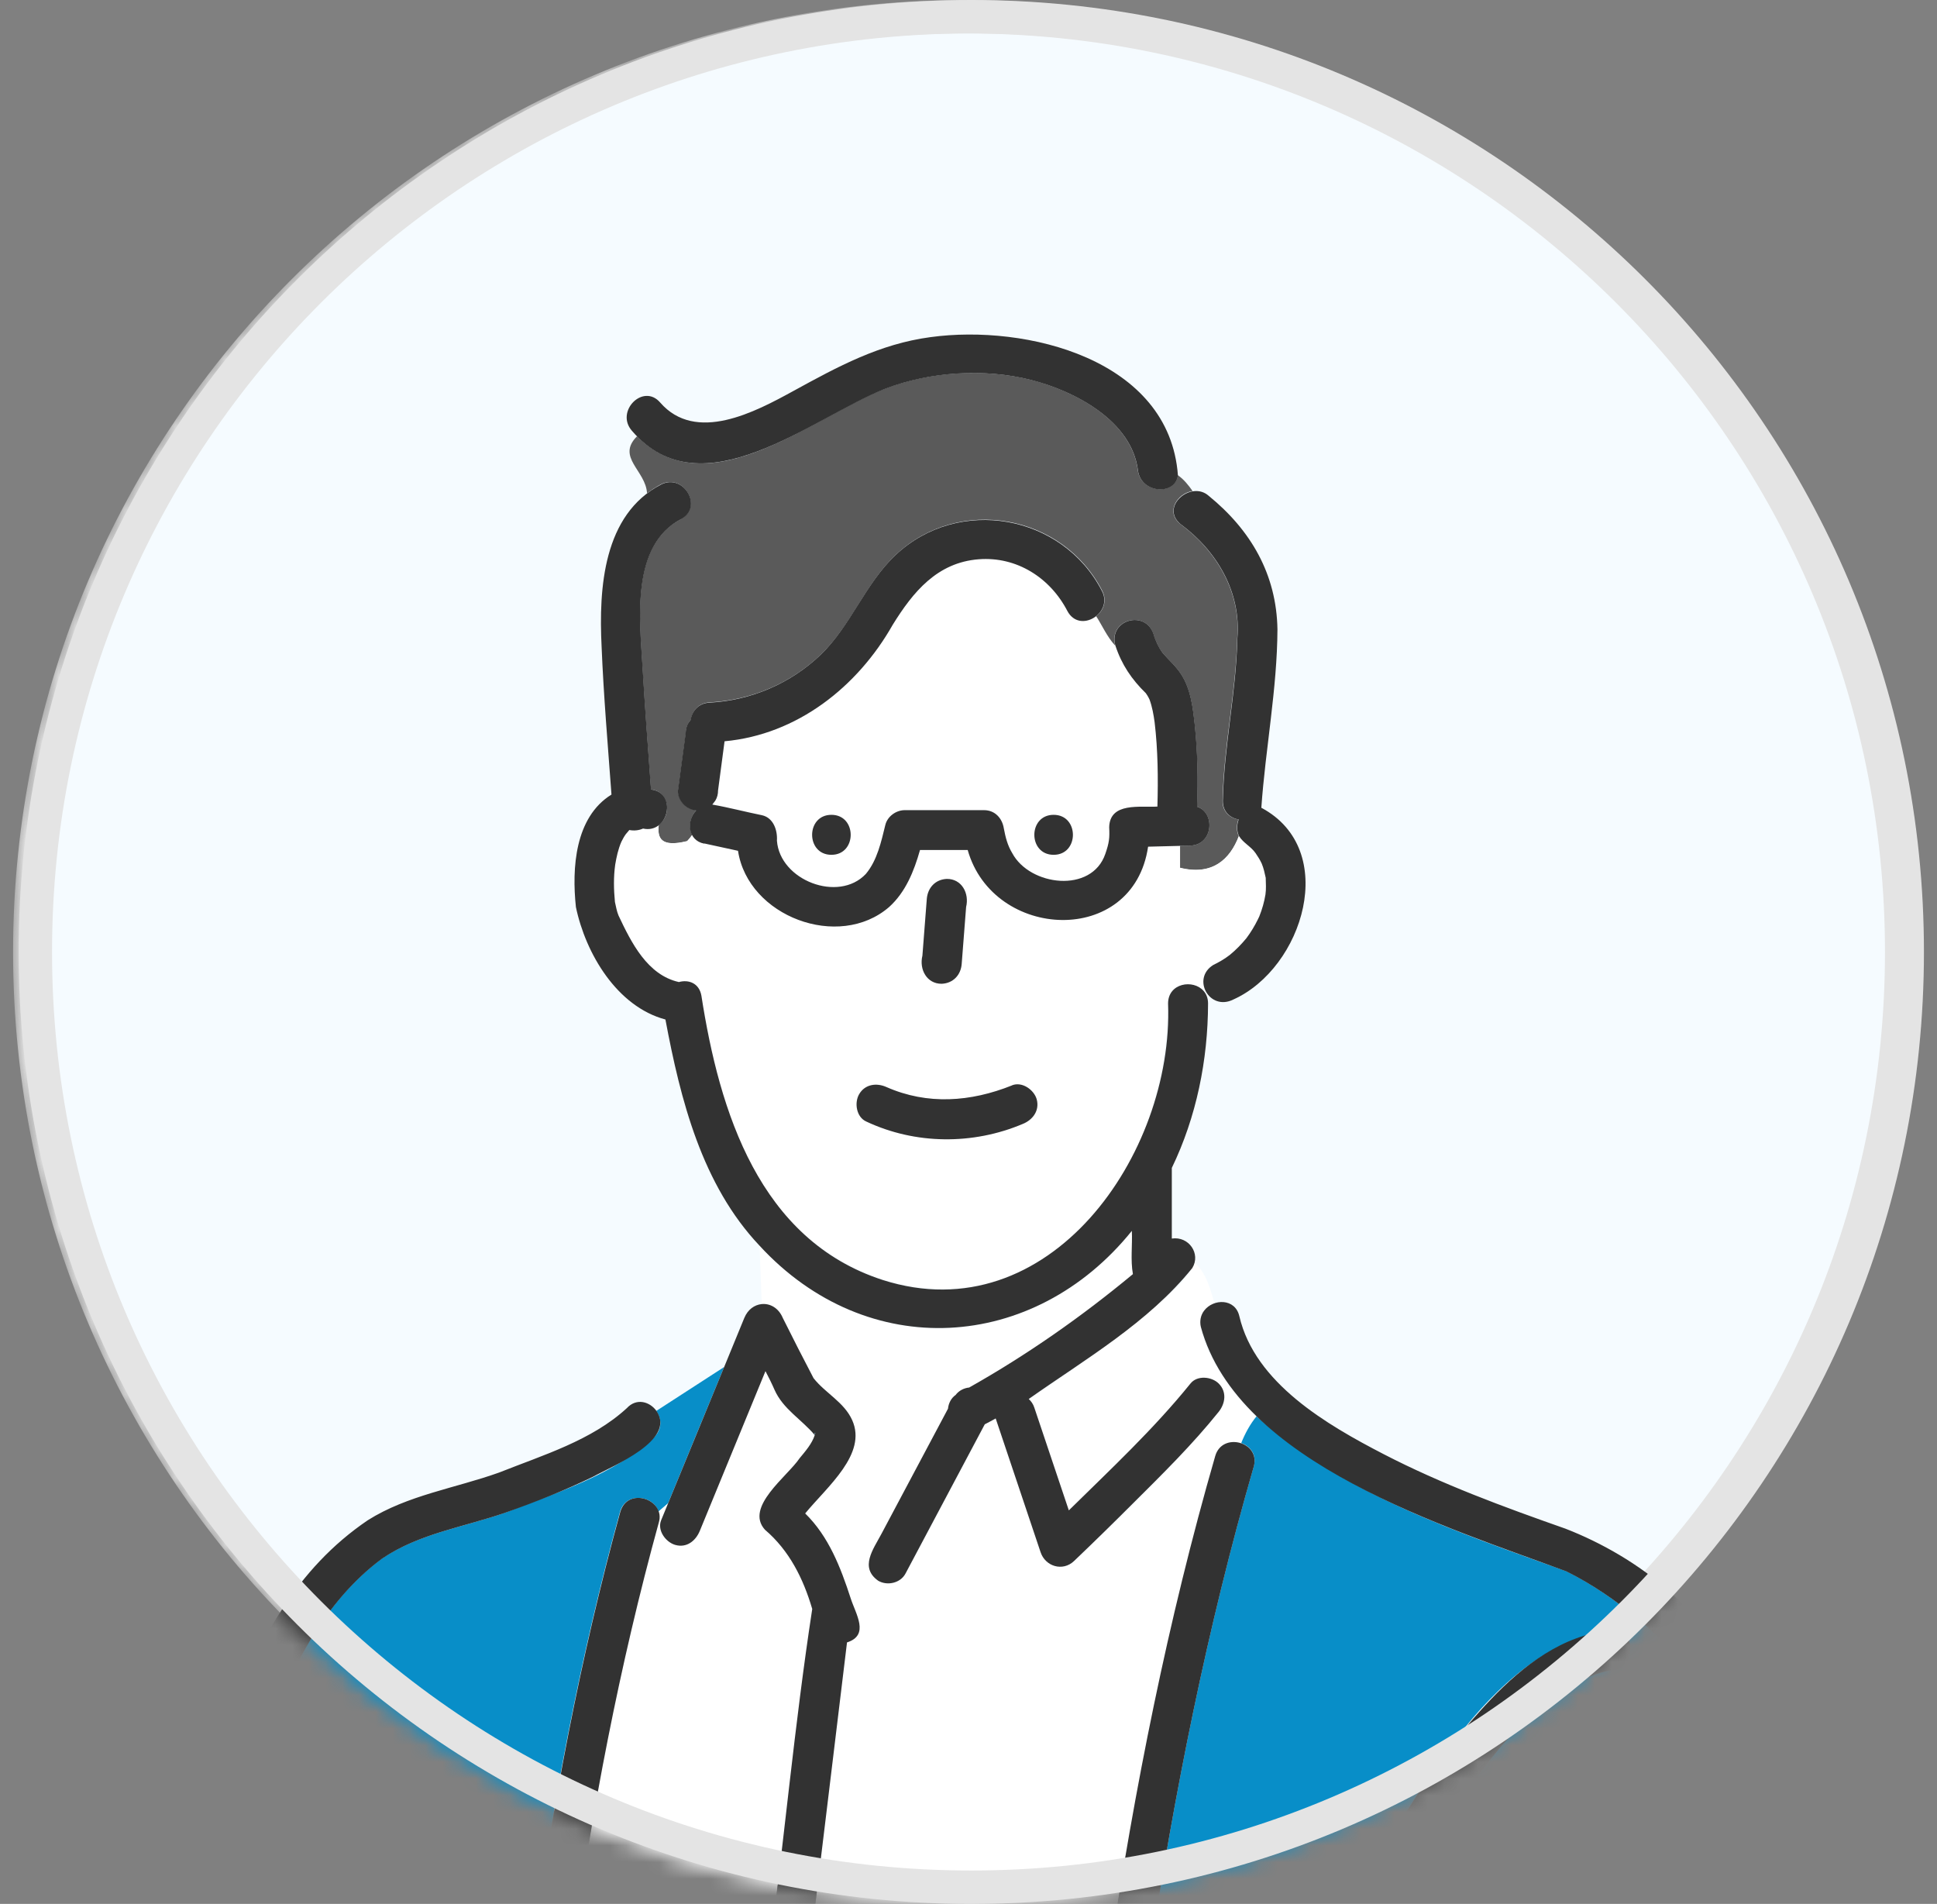 <svg width="116" height="114" viewBox="0 0 116 114" fill="none" xmlns="http://www.w3.org/2000/svg">
<rect x="0" y="0" width="116" height="114" fill="#808080" stroke="none"/>
<mask id="mask0_270_2472" style="mask-type:alpha" maskUnits="userSpaceOnUse" x="0" y="0" width="115" height="114">
<ellipse cx="57.716" cy="57" rx="57.05" ry="57" fill="#D9D9D9"/>
</mask>
<g mask="url(#mask0_270_2472)">
<path d="M113.884 57C113.884 87.927 88.79 113 57.834 113C26.877 113 1.783 87.927 1.783 57C1.783 26.073 26.877 1 57.834 1C88.79 1 113.884 26.073 113.884 57Z" fill="#F5FBFF" stroke="#E4E4E4" stroke-width="2"/>
<path d="M48.8 85.912C48.745 85.8 48.864 85.696 48.8 85.912V85.912Z" fill="#088EC8"/>
<path d="M46.886 78.915C47.477 80.096 48.123 81.38 48.73 82.521C49.44 83.422 50.548 83.949 51.043 85.034C51.953 87.053 49.551 88.999 48.227 90.619C49.631 91.999 50.341 93.842 50.947 95.685C51.251 96.643 52.096 97.903 50.732 98.342C49.966 104.637 49.2 110.94 48.442 117.235H66.433C67.957 107.094 69.936 97.042 72.784 87.18C73.008 86.406 73.75 86.215 74.34 86.414C74.571 85.832 74.867 85.29 75.257 84.811C74.085 83.869 70.247 78.923 72.736 78.045C72.481 77.175 72.242 76.226 71.54 75.604C71.013 76.888 69.721 77.726 68.723 78.635C66.449 80.495 64.072 82.17 61.614 83.782C61.758 83.909 61.878 84.077 61.95 84.3C62.636 86.351 63.33 88.401 64.016 90.451C66.513 87.994 69.098 85.585 71.3 82.856C72.425 81.787 74.045 83.319 72.992 84.547C70.367 87.755 67.287 90.587 64.335 93.483C63.657 94.129 62.62 93.81 62.333 92.957C61.439 90.284 60.537 87.619 59.644 84.946C59.428 85.066 59.213 85.186 58.99 85.297C57.41 88.273 55.822 91.257 54.242 94.233C53.939 94.808 53.15 94.983 52.607 94.664C51.482 93.858 52.312 92.773 52.798 91.864C54.131 89.366 55.455 86.861 56.788 84.364C56.819 84.037 56.979 83.734 57.242 83.542C57.434 83.279 57.737 83.127 58.056 83.095C61.535 81.133 64.774 78.867 67.862 76.306C67.71 75.46 67.838 74.575 67.798 73.713C61.934 80.997 51.961 81.635 45.49 74.606L45.618 78.109C46.12 78.053 46.639 78.324 46.894 78.939L46.886 78.915Z" fill="white"/>
<path d="M75.081 87.811C72.289 97.464 70.334 107.302 68.826 117.227H103.979C103.883 111.73 102.774 106.376 101.33 101.079C100.883 99.355 99.335 97.967 98.019 96.866C96.719 95.797 95.314 94.832 93.806 94.082C87.304 91.744 80.49 89.502 75.249 84.803C74.858 85.281 74.563 85.832 74.331 86.406C74.866 86.59 75.289 87.1 75.081 87.803V87.811ZM80.977 114.442C84.057 108.546 89.195 98.517 96.487 97.632C98.107 97.504 97.955 100.049 96.359 100.033C90.344 101.374 85.716 110.525 83.044 115.655C82.35 117.035 80.283 115.823 80.977 114.45V114.442Z" fill="#088EC8"/>
<path d="M63.936 36.574C62.907 34.588 60.896 33.311 58.63 33.479C56.141 33.67 54.705 35.433 53.477 37.404C51.37 41.122 47.748 43.978 43.408 44.377C43.28 45.358 43.145 46.34 43.017 47.321C43.017 47.536 42.961 47.736 42.857 47.927C42.794 48.007 42.73 48.087 42.674 48.167C43.671 48.342 44.66 48.598 45.65 48.805C46.336 48.957 46.583 49.699 46.543 50.329C46.719 52.706 50.221 54.055 51.865 52.324C52.559 51.51 52.79 50.385 53.038 49.38C53.165 48.869 53.676 48.502 54.195 48.502H58.95C59.596 48.502 60.035 48.989 60.13 49.587C60.234 50.129 60.354 50.6 60.633 51.071C61.678 53.05 65.396 53.504 66.21 51.119C66.449 50.456 66.481 50.177 66.441 49.523C66.473 48.007 68.292 48.35 69.329 48.286C69.369 46.603 69.353 44.904 69.162 43.236C69.098 42.773 69.018 42.319 68.859 41.88C68.819 41.8 68.779 41.72 68.731 41.641C68.707 41.601 68.675 41.561 68.651 41.521C68.651 41.521 68.651 41.521 68.643 41.505C67.79 40.675 67.183 39.789 66.816 38.657C66.322 38.13 66.026 37.436 65.668 36.885C65.141 37.284 64.351 37.308 63.96 36.558L63.936 36.574ZM49.791 51.183C48.251 51.183 48.251 48.789 49.791 48.789C51.33 48.789 51.33 51.183 49.791 51.183ZM63.098 51.183C61.559 51.183 61.559 48.789 63.098 48.789C64.638 48.789 64.638 51.183 63.098 51.183Z" fill="white"/>
<path d="M40.775 31.084C37.767 32.664 38.302 37.068 38.469 39.892C38.613 42.358 38.804 44.815 38.98 47.272C40.073 47.376 40.256 48.788 39.45 49.395C39.355 50.176 39.57 50.759 41.15 50.368C41.278 50.24 41.373 50.112 41.461 49.985C41.214 49.53 41.325 48.9 41.708 48.509C41.118 48.469 40.584 47.919 40.615 47.32C40.767 46.171 40.926 45.014 41.078 43.865C41.078 43.65 41.134 43.451 41.246 43.259C41.286 43.203 41.333 43.147 41.373 43.092C41.453 42.573 41.836 42.086 42.506 42.054C44.995 41.927 47.389 40.906 49.184 39.166C50.995 37.419 51.825 34.93 53.66 33.206C57.442 29.664 63.633 30.781 66.002 35.361C66.322 35.983 66.074 36.565 65.644 36.892C66.002 37.443 66.298 38.137 66.792 38.664C66.346 37.124 68.588 36.462 69.082 37.985C69.194 38.376 69.393 38.783 69.609 39.078C69.976 39.509 70.407 39.876 70.718 40.355C71.308 41.249 71.436 42.389 71.547 43.435C71.715 45.046 71.747 46.682 71.683 48.301C72.792 48.66 72.656 50.599 71.268 50.631C71.069 50.631 70.861 50.639 70.662 50.647V51.964C72.601 52.45 73.654 51.453 74.188 50.065C74.037 49.769 74.045 49.386 74.164 49.067C73.654 48.98 73.199 48.605 73.215 47.926C73.287 44.671 74.013 41.472 74.093 38.225C74.332 35.464 72.856 32.975 70.678 31.371C69.784 30.645 70.51 29.528 71.42 29.401C71.165 29.042 70.893 28.699 70.534 28.451C70.399 29.672 68.316 29.552 68.141 28.156C67.766 25.172 64.327 23.393 61.726 22.739C58.95 22.045 55.678 22.244 53.014 23.265C48.737 24.901 42.458 30.47 38.15 26.122C36.889 27.382 38.677 28.172 38.748 29.536C39.004 29.345 39.267 29.169 39.562 29.01C40.926 28.292 42.131 30.358 40.767 31.076L40.775 31.084Z" fill="#5A5A5A"/>
<path d="M72.648 57.772C73.007 57.604 73.327 57.413 73.646 57.166C74.005 56.862 74.34 56.527 74.635 56.168C74.898 55.817 75.13 55.434 75.321 55.043C75.321 55.043 75.385 54.908 75.409 54.86C75.584 54.437 75.704 53.998 75.776 53.551C75.816 53.224 75.8 52.881 75.792 52.554C75.728 52.259 75.672 51.988 75.552 51.7C75.441 51.461 75.329 51.286 75.186 51.078C74.914 50.679 74.436 50.464 74.196 50.057C73.67 51.445 72.617 52.442 70.67 51.956V50.639C70.031 50.655 69.393 50.671 68.755 50.687C67.869 56.719 59.484 56.304 57.952 50.887H55.096C54.737 52.155 54.234 53.408 53.245 54.301C50.229 56.91 44.796 54.868 44.198 50.934C43.344 50.631 42.004 50.775 41.461 49.977C41.373 50.105 41.27 50.232 41.15 50.36C39.57 50.751 39.363 50.177 39.45 49.387C39.203 49.578 38.884 49.674 38.501 49.594C38.254 49.706 37.959 49.738 37.679 49.682C37.631 49.738 37.528 49.857 37.464 49.937C37.368 50.081 37.28 50.232 37.201 50.392C37.009 50.839 36.913 51.286 36.834 51.756C36.73 52.506 36.746 53.24 36.818 53.99C36.873 54.261 36.921 54.549 37.033 54.804C37.791 56.424 38.756 58.37 40.647 58.785C41.222 58.626 41.86 58.849 41.996 59.599C42.65 63.237 43.408 66.987 45.235 70.234C48.506 76.274 56.444 79.393 62.444 75.34C67.55 72.093 69.928 65.934 69.936 60.07C69.936 58.841 71.444 58.594 72.066 59.32C72.09 59.296 72.114 59.272 72.146 59.248C71.938 58.729 72.106 58.003 72.64 57.756L72.648 57.772ZM55.24 57.221C55.327 56.089 55.415 54.956 55.503 53.823C55.551 53.153 56.014 52.658 56.7 52.626C57.314 52.602 57.944 53.2 57.896 53.823C57.793 55.115 57.697 56.416 57.593 57.708C57.378 59.607 54.777 59.065 55.24 57.221ZM61.239 67.298C58.255 68.559 54.809 68.527 51.873 67.154C50.556 66.333 51.625 64.386 53.078 65.088C55.535 66.173 58.128 65.982 60.593 64.992C61.2 64.753 61.91 65.256 62.069 65.83C62.253 66.5 61.83 67.059 61.231 67.306L61.239 67.298Z" fill="white"/>
<path d="M39.219 86.008C36.777 88.322 33.37 89.351 30.299 90.556C27.786 91.442 25.097 91.809 22.855 93.332C15.962 98.463 14.589 109.568 11.414 117.18C18.22 117.18 25.017 117.26 31.823 117.228C33.035 108.252 34.727 99.252 37.128 90.532C37.471 89.295 39.131 89.535 39.434 90.508C39.626 90.349 39.817 90.181 40.008 90.013C41.126 87.293 42.242 84.572 43.367 81.852L39.298 84.484C39.61 84.907 39.673 85.514 39.219 86.008Z" fill="#088EC8"/>
<path d="M39.443 91.17C37.097 99.675 35.414 108.475 34.217 117.235H46.025C46.942 110.286 47.581 103.257 48.634 96.34C48.107 94.521 47.261 92.838 45.801 91.593C44.573 90.237 47.15 88.401 47.876 87.317C48.219 86.902 48.618 86.439 48.785 85.928C47.995 84.987 46.886 84.365 46.376 83.216C46.208 82.833 46.025 82.466 45.833 82.099C44.525 85.29 43.208 88.473 41.9 91.665C41.653 92.263 41.11 92.694 40.424 92.502C39.858 92.343 39.339 91.633 39.586 91.026C39.722 90.691 39.865 90.356 40.001 90.021C39.81 90.189 39.618 90.348 39.427 90.516C39.49 90.707 39.498 90.931 39.427 91.178L39.443 91.17Z" fill="white"/>
<path d="M56.397 58.905C57.083 58.873 57.545 58.378 57.593 57.708C57.681 56.575 57.769 55.442 57.857 54.309C58.056 53.496 57.601 52.618 56.7 52.626C56.014 52.658 55.559 53.153 55.503 53.823C55.415 54.956 55.328 56.089 55.24 57.222C55.04 58.035 55.495 58.913 56.397 58.905Z" fill="#323232"/>
<path d="M60.601 64.992C58.127 65.982 55.542 66.173 53.085 65.088C52.495 64.825 51.8 64.912 51.45 65.519C51.154 66.029 51.282 66.891 51.88 67.154C54.816 68.535 58.263 68.559 61.247 67.298C61.845 67.059 62.268 66.5 62.085 65.822C61.925 65.256 61.215 64.745 60.609 64.984L60.601 64.992Z" fill="#323232"/>
<path d="M49.79 48.789C48.25 48.789 48.25 51.183 49.79 51.183C51.33 51.183 51.33 48.789 49.79 48.789Z" fill="#323232"/>
<path d="M63.098 48.789C61.558 48.789 61.558 51.183 63.098 51.183C64.638 51.183 64.638 48.789 63.098 48.789Z" fill="#323232"/>
<path d="M67.782 73.697C67.822 74.559 67.694 75.445 67.846 76.29C64.758 78.851 61.519 81.117 58.041 83.08C57.721 83.112 57.418 83.271 57.227 83.527C56.964 83.71 56.804 84.021 56.772 84.348C55.44 86.846 54.115 89.351 52.783 91.848C52.296 92.766 51.466 93.851 52.591 94.648C53.134 94.968 53.924 94.792 54.227 94.218C55.807 91.242 57.394 88.258 58.974 85.282C59.197 85.17 59.413 85.05 59.628 84.931C60.522 87.603 61.423 90.268 62.317 92.941C62.604 93.795 63.641 94.114 64.32 93.468C65.5 92.343 66.665 91.202 67.822 90.045C69.601 88.274 71.412 86.495 72.984 84.532C73.383 84.029 73.479 83.335 72.984 82.841C72.569 82.426 71.7 82.33 71.293 82.841C69.091 85.569 66.506 87.978 64.008 90.436C63.322 88.385 62.628 86.335 61.942 84.285C61.87 84.061 61.751 83.902 61.607 83.766C65.014 81.365 68.772 79.194 71.404 75.923C71.923 75.07 71.197 74.008 70.176 74.16C70.176 72.748 70.176 71.344 70.176 69.931C71.652 66.876 72.338 63.477 72.346 60.086C72.346 59.767 72.242 59.52 72.082 59.336C71.46 58.618 69.952 58.858 69.952 60.086C70.287 69.102 62.828 79.825 52.863 76.641C45.475 74.248 43.081 66.565 42.004 59.615C41.868 58.858 41.23 58.642 40.656 58.802C38.765 58.379 37.807 56.44 37.042 54.821C36.93 54.557 36.89 54.27 36.826 54.007C36.754 53.257 36.738 52.523 36.842 51.773C36.922 51.302 37.018 50.855 37.209 50.408C37.289 50.249 37.369 50.097 37.472 49.954C37.536 49.874 37.64 49.754 37.688 49.698C37.967 49.754 38.262 49.722 38.51 49.611C40.033 49.946 40.584 47.464 38.988 47.273C38.813 44.816 38.621 42.35 38.478 39.893C38.31 37.069 37.783 32.665 40.783 31.085C42.148 30.367 40.935 28.3 39.579 29.018C36.132 30.814 35.853 35.194 36.028 38.72C36.148 41.672 36.403 44.624 36.619 47.576C34.425 48.932 34.241 51.988 34.489 54.31C35.071 57.094 36.946 60.27 39.85 61.044C40.752 65.855 42.036 70.937 45.483 74.583C51.945 81.612 61.926 80.974 67.79 73.689L67.782 73.697Z" fill="#323232"/>
<path d="M70.686 31.372C72.872 32.975 74.34 35.457 74.101 38.225C74.029 41.472 73.303 44.672 73.231 47.927C73.215 48.597 73.662 48.98 74.18 49.068C74.061 49.387 74.053 49.77 74.204 50.065C74.452 50.472 74.922 50.687 75.194 51.086C75.337 51.294 75.449 51.469 75.561 51.709C75.68 51.996 75.736 52.267 75.8 52.562C75.808 52.889 75.832 53.233 75.784 53.56C75.712 54.006 75.585 54.445 75.417 54.868C75.393 54.916 75.337 55.044 75.329 55.052C75.138 55.443 74.906 55.825 74.643 56.177C74.34 56.544 74.013 56.879 73.654 57.174C73.335 57.421 73.016 57.605 72.657 57.78C71.34 58.602 72.433 60.565 73.861 59.847C78.042 57.972 80.244 50.871 75.537 48.366C75.784 44.815 76.486 41.241 76.502 37.683C76.446 34.388 74.914 31.747 72.385 29.688C71.332 28.747 69.449 30.335 70.694 31.38L70.686 31.372Z" fill="#323232"/>
<path d="M53.021 23.274C55.694 22.253 58.965 22.045 61.733 22.747C64.334 23.401 67.773 25.181 68.148 28.165C68.323 29.569 70.406 29.68 70.541 28.46C70.031 21.495 61.438 19.404 55.726 20.186C52.67 20.593 50.181 21.949 47.516 23.409C45.218 24.67 41.668 26.561 39.53 24.096C38.516 22.931 36.833 24.63 37.838 25.787C42.051 30.718 48.649 24.989 53.021 23.274Z" fill="#323232"/>
<path d="M42.187 50.505C42.857 50.648 43.527 50.8 44.197 50.943C44.796 54.877 50.229 56.919 53.245 54.31C54.234 53.417 54.737 52.164 55.096 50.895H57.952C59.484 56.313 67.869 56.72 68.755 50.696C69.592 50.672 70.438 50.656 71.276 50.632C72.656 50.6 72.8 48.662 71.691 48.303C71.754 46.683 71.723 45.047 71.555 43.436C71.443 42.399 71.316 41.25 70.725 40.356C70.414 39.877 69.983 39.51 69.616 39.08C69.401 38.784 69.201 38.377 69.09 37.986C68.595 36.463 66.353 37.125 66.8 38.665C67.175 39.798 67.773 40.683 68.627 41.513C68.627 41.521 68.627 41.513 68.635 41.529C68.659 41.569 68.691 41.609 68.715 41.649C68.763 41.728 68.802 41.8 68.842 41.888C69.002 42.327 69.082 42.782 69.146 43.244C69.345 44.912 69.361 46.611 69.313 48.295C68.284 48.358 66.465 48.015 66.425 49.531C66.457 50.185 66.425 50.457 66.194 51.127C65.38 53.512 61.67 53.058 60.617 51.079C60.337 50.616 60.218 50.145 60.114 49.595C60.018 48.997 59.587 48.51 58.933 48.51H54.178C53.668 48.51 53.149 48.877 53.021 49.388C52.774 50.393 52.535 51.518 51.849 52.332C50.213 54.063 46.703 52.715 46.527 50.337C46.567 49.715 46.319 48.965 45.633 48.813C44.644 48.614 43.655 48.35 42.657 48.175C42.721 48.095 42.785 48.015 42.841 47.935C42.953 47.752 43.001 47.545 43.001 47.329C43.128 46.348 43.264 45.367 43.391 44.385C47.74 43.986 51.354 41.13 53.46 37.412C54.681 35.441 56.125 33.678 58.614 33.487C60.888 33.311 62.891 34.596 63.92 36.582C64.662 37.978 66.696 36.686 65.986 35.378C63.624 30.806 57.425 29.681 53.644 33.223C51.809 34.947 50.971 37.436 49.168 39.183C47.373 40.915 44.979 41.944 42.49 42.071C41.82 42.103 41.437 42.59 41.357 43.109C41.317 43.164 41.269 43.22 41.229 43.276C41.118 43.46 41.07 43.667 41.062 43.883C40.91 45.031 40.751 46.188 40.599 47.337C40.567 47.935 41.102 48.486 41.692 48.526C41.078 49.156 41.197 50.321 42.163 50.513L42.187 50.505Z" fill="#323232"/>
<path d="M83.045 115.647C85.71 110.533 90.345 101.366 96.361 100.025C97.956 100.041 98.108 97.496 96.488 97.624C93.616 97.871 91.207 99.73 89.276 101.757C85.789 105.411 83.236 109.958 80.978 114.442C80.284 115.814 82.351 117.027 83.045 115.647Z" fill="#323232"/>
<path d="M106.413 118.336C106.381 112.584 105.448 106.895 103.844 101.374C102.775 96.675 98.044 93.196 93.743 91.529C90.041 90.228 86.347 88.872 82.861 87.069C79.486 85.322 75.154 82.825 74.22 78.811C73.973 77.726 72.656 77.75 72.106 78.484C71.899 78.756 71.835 79.115 71.915 79.45C74.125 87.627 86.643 91.425 93.807 94.09C95.315 94.84 96.727 95.805 98.02 96.874C99.336 97.975 100.884 99.364 101.331 101.087C102.775 106.377 103.884 111.738 103.98 117.235H68.827C70.335 107.31 72.29 97.473 75.082 87.819C75.505 86.335 73.199 85.713 72.776 87.181C69.928 97.042 67.941 107.095 66.425 117.235H48.434C49.2 110.94 49.966 104.637 50.724 98.342C52.096 97.904 51.243 96.643 50.939 95.686C50.341 93.851 49.631 92 48.219 90.619C49.543 89.008 51.945 87.061 51.035 85.034C50.548 83.95 49.431 83.423 48.721 82.521C48.123 81.38 47.469 80.104 46.879 78.915C46.623 78.301 46.097 78.029 45.602 78.085C45.187 78.133 44.788 78.397 44.573 78.915C44.174 79.897 43.767 80.87 43.368 81.851C42.107 84.907 40.855 87.963 39.594 91.026C39.347 91.633 39.865 92.335 40.432 92.502C41.118 92.702 41.661 92.263 41.908 91.665C43.216 88.473 44.533 85.29 45.841 82.099C46.033 82.466 46.216 82.832 46.384 83.216C46.894 84.372 48.003 84.987 48.793 85.928C48.626 86.447 48.227 86.901 47.884 87.316C47.158 88.401 44.581 90.236 45.809 91.593C47.269 92.837 48.107 94.521 48.642 96.34C47.581 103.257 46.95 110.278 46.033 117.235H34.225C35.422 108.475 37.105 99.683 39.451 91.17C39.882 89.79 37.592 88.984 37.145 90.532C34.743 99.252 33.052 108.26 31.839 117.227C25.034 117.259 18.236 117.171 11.431 117.179C14.598 109.576 15.978 98.454 22.872 93.332C25.113 91.808 27.794 91.441 30.315 90.556C32.079 89.933 33.826 89.239 35.509 88.425C36.722 87.755 40.512 86.239 39.315 84.484C38.924 83.933 38.126 83.678 37.536 84.317C35.429 86.255 32.517 87.125 29.892 88.17C27.26 89.112 24.419 89.518 22.026 91.026C13.433 96.85 12.795 108.507 8.83 117.291C7.681 117.65 7.8 119.621 9.205 119.621H41.549C62.604 119.573 83.667 119.693 104.714 119.621C105.543 119.708 106.11 119.03 106.03 118.328H106.413V118.336ZM48.801 85.912C48.745 85.8 48.865 85.697 48.801 85.912V85.912Z" fill="#323232"/>
</g>
<path d="M114.218 57C114.218 87.927 89.124 113 58.168 113C27.211 113 2.117 87.927 2.117 57C2.117 26.073 27.211 1 58.168 1C89.124 1 114.218 26.073 114.218 57Z" stroke="#E4E4E4" stroke-width="2"/>
</svg>
